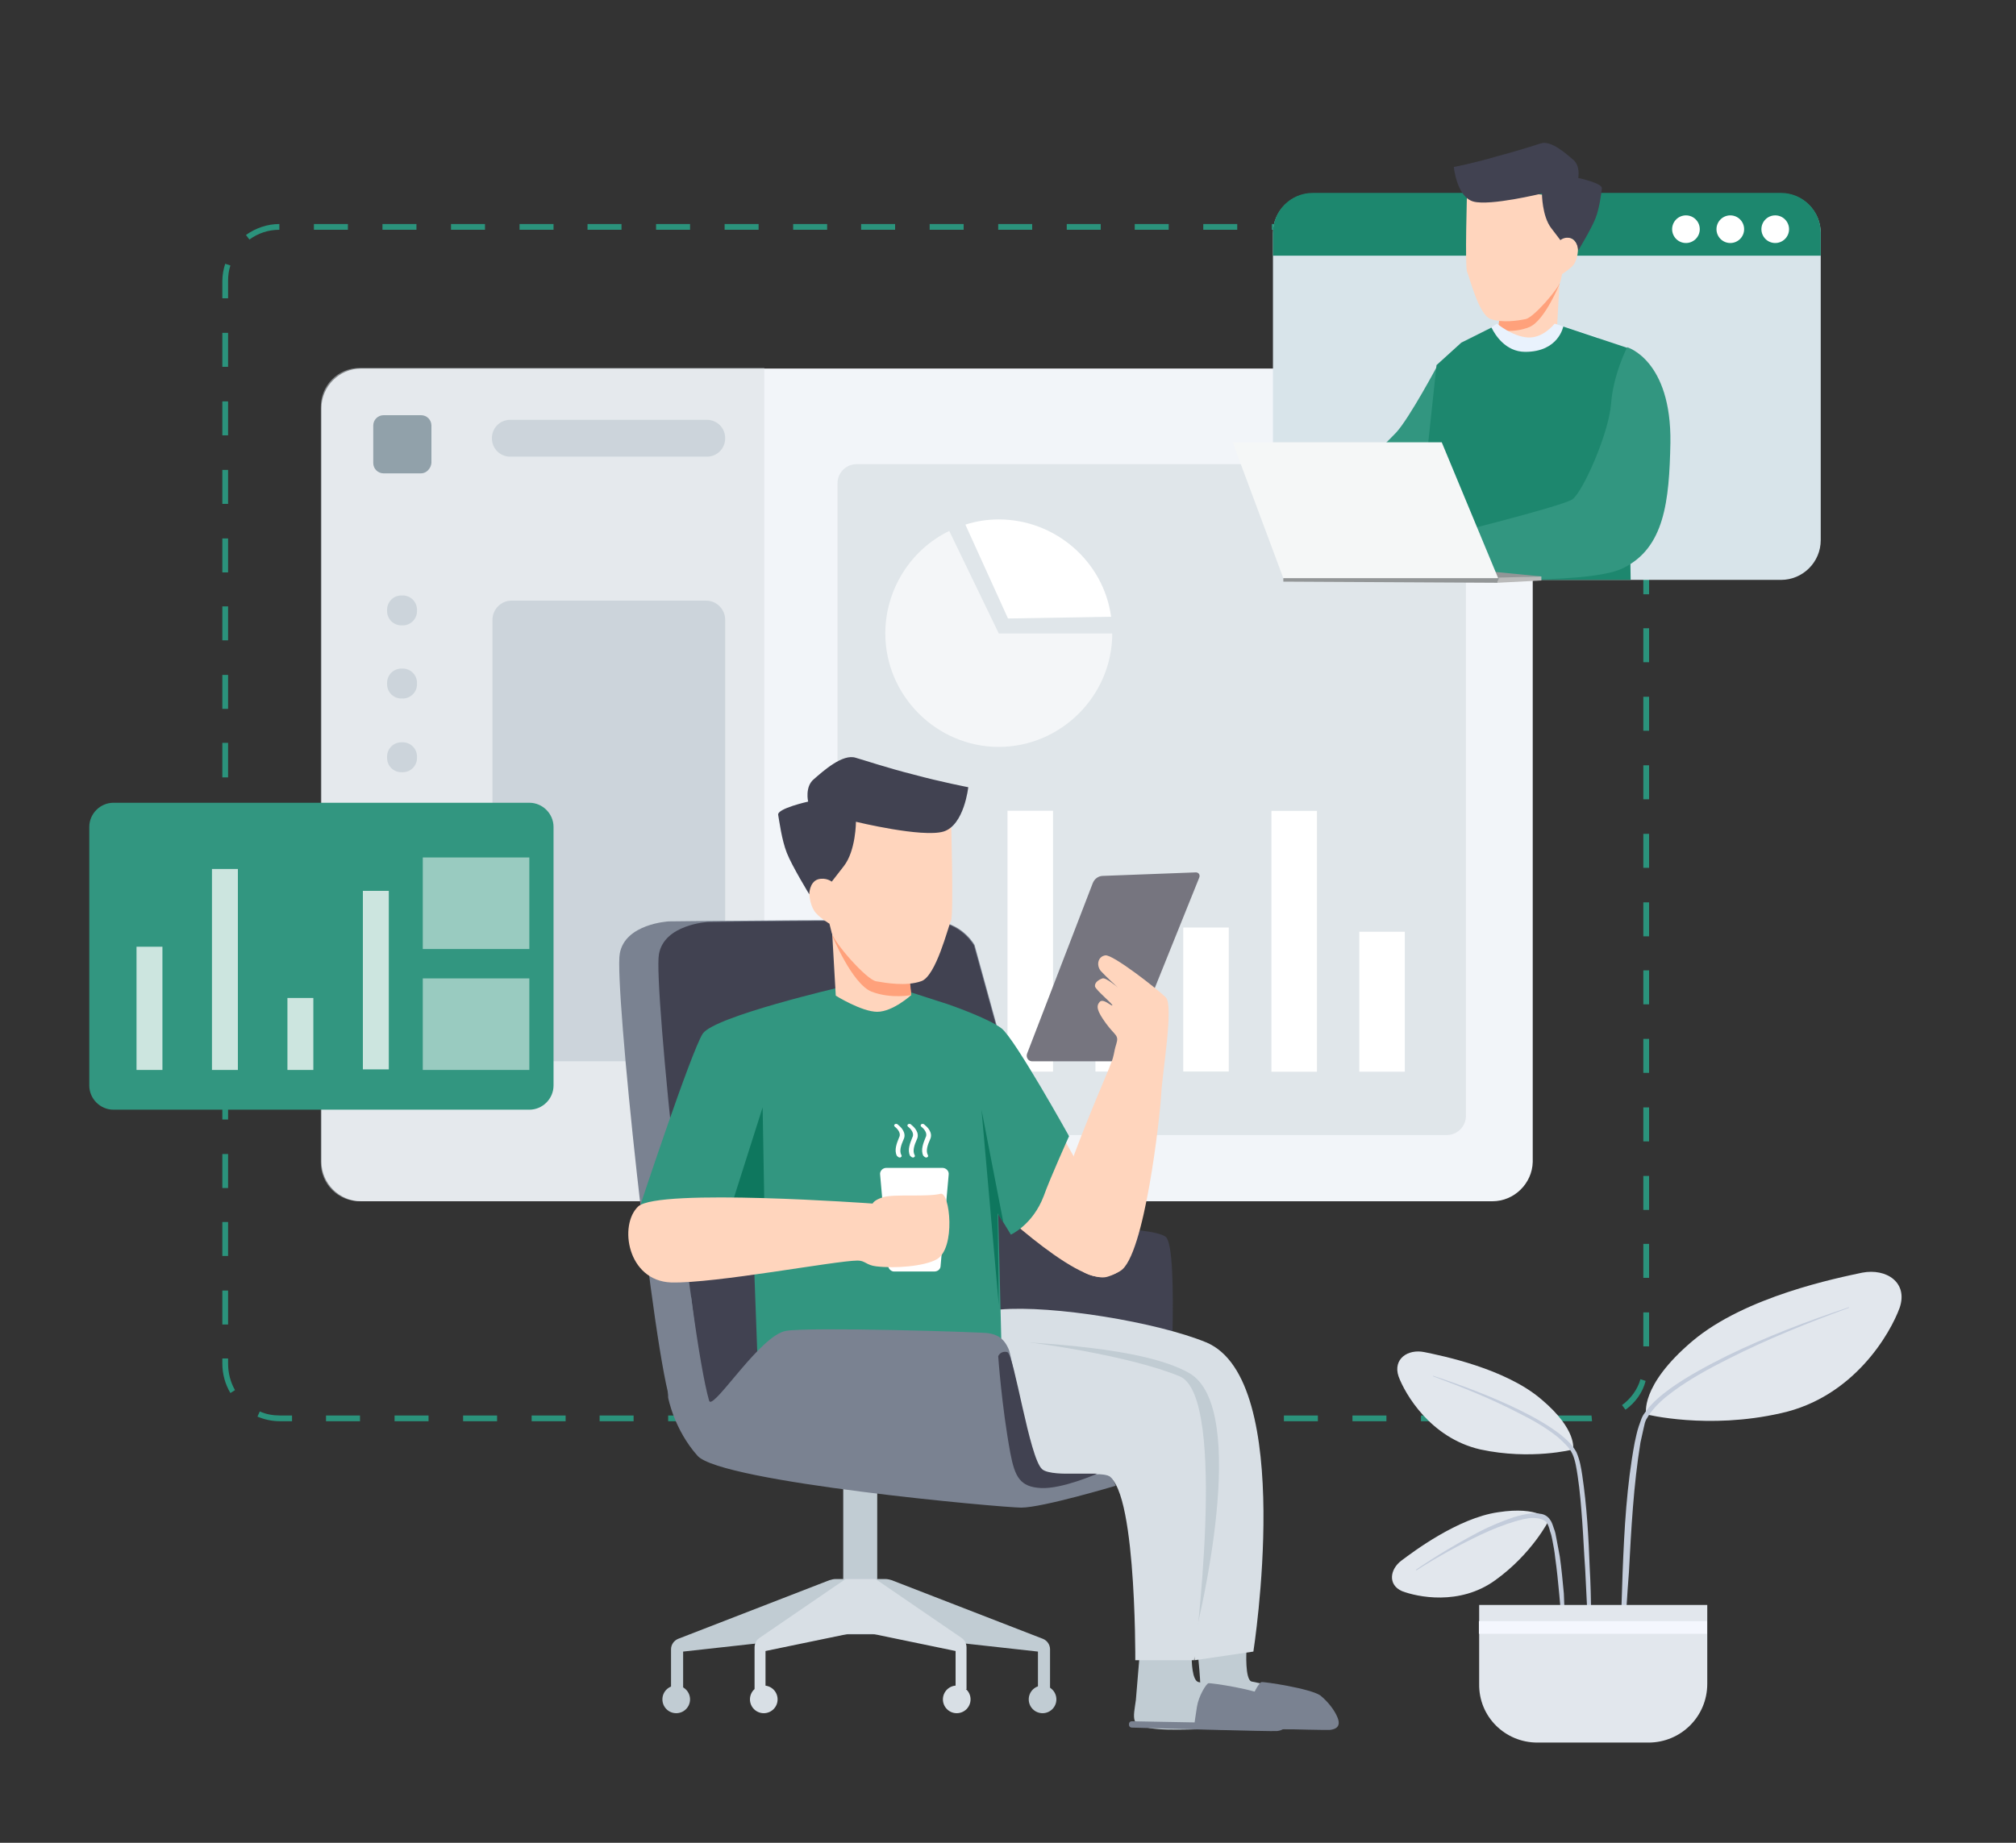 <?xml version="1.0" encoding="utf-8"?>
<!-- Generator: Adobe Illustrator 23.0.0, SVG Export Plug-In . SVG Version: 6.00 Build 0)  -->
<svg version="1.1" id="图层_1" xmlns="http://www.w3.org/2000/svg" xmlns:xlink="http://www.w3.org/1999/xlink" x="0px" y="0px"
	 viewBox="0 0 350 320" style="enable-background:new 0 0 350 320;" xml:space="preserve">
<rect x="0" y="0" width="350" height="320" fill="#333333" stroke="none"/>
<style type="text/css">
	.st0{fill:#FFFFFF;}
	.st1{fill:#329680;}
	.st2{fill:#4BB29A;}
	.st3{fill:#20725E;}
	.st4{fill:#2B937C;stroke:#FFFFFF;stroke-width:4;stroke-miterlimit:10;}
	.st5{fill:#F8F9FC;}
	.st6{fill:#E8EFED;}
	.st7{opacity:0.5;fill:#FFFFFF;}
	.st8{opacity:0.65;fill:#FFFFFF;}
	.st9{opacity:0.5;}
	.st10{opacity:0.65;fill:#121B3F;}
	.st11{fill:#2B937C;}
	.st12{fill:#FCE0E3;}
	.st13{fill:#F0F2F2;}
	.st14{fill:#414251;}
	.st15{fill:#FCFEFE;}
	.st16{fill:#DDBFC3;}
	.st17{fill:#227C62;}
	.st18{fill:#53C9AD;}
	.st19{fill:#939697;}
	.st20{fill:#D9DEE2;}
	.st21{fill:#BABABA;}
	.st22{fill:#F4F7F9;}
	.st23{fill:#E8F5F9;}
	.st24{clip-path:url(#SVGID_8_);}
	.st25{fill:#434449;}
	.st26{fill:#FFD5BD;}
	.st27{fill:#FFA17B;}
	.st28{fill:#4F3533;}
	.st29{fill:none;stroke:#8492A6;stroke-width:1.058;stroke-miterlimit:10;stroke-dasharray:6.358,6.358;}
	.st30{fill:none;stroke:#2B937C;stroke-width:0.99;stroke-miterlimit:10;stroke-dasharray:5.945,5.945;}
	.st31{fill:#414242;}
	.st32{fill:none;stroke:#2B937C;stroke-width:0.99;stroke-miterlimit:10;}
	.st33{fill:none;stroke:#2B937C;stroke-width:0.99;stroke-miterlimit:10;stroke-dasharray:5.932,5.932;}
	.st34{fill:#AFBDCE;}
	.st35{fill:#414D59;}
	.st36{fill:#8492A6;}
	.st37{fill:#9AA7B7;}
	.st38{fill:#5E6C7C;}
	.st39{fill:#BDC2C6;}
	.st40{fill:#21A366;}
	.st41{fill:#107C41;}
	.st42{fill:#33C481;}
	.st43{fill:#185C37;}
	.st44{clip-path:url(#SVGID_10_);}
	.st45{clip-path:url(#SVGID_10_);fill:#107C41;}
	.st46{fill:#55606D;}
	.st47{clip-path:url(#SVGID_12_);}
	.st48{fill:#687270;}
	.st49{fill:none;stroke:#FFFFFF;stroke-width:0.3;stroke-miterlimit:10;}
	.st50{fill:#EDF0F4;}
	.st51{fill:none;stroke:#8492A6;stroke-width:0.3;stroke-miterlimit:10;}
	.st52{clip-path:url(#SVGID_14_);}
	.st53{fill:none;stroke:#2B937C;stroke-width:0.99;stroke-miterlimit:10;stroke-dasharray:5.939,5.939;}
	.st54{fill:#F2F5F9;}
	.st55{opacity:0.5;fill:#D7DDE2;}
	.st56{fill:#91A1AA;}
	.st57{opacity:0.65;fill:#BFCAD1;}
	.st58{fill:#BFCAD1;}
	.st59{opacity:0.65;fill:#D7DDE2;}
	.st60{fill:#C1CCD3;}
	.st61{fill:#D8DFE5;}
	.st62{fill:#7A8291;}
	.st63{fill:#76757F;}
	.st64{fill:#0E775E;}
	.st65{opacity:0.75;}
	.st66{fill:#D8E4EA;}
	.st67{fill:#1D876E;}
	.st68{fill:#E9F2FD;}
	.st69{fill:#F5F7F7;}
	.st70{fill:#EAC088;}
	.st71{fill:#E7EBF5;}
	.st72{fill:#9EA3AF;}
	.st73{fill:#10775C;}
	.st74{fill:#26201E;}
	.st75{fill:#5F6372;}
	.st76{fill:#304856;}
	.st77{fill:#405868;}
	.st78{fill:none;stroke:#329680;stroke-miterlimit:10;}
	.st79{fill:none;stroke:#329680;stroke-miterlimit:10;stroke-dasharray:4.346,4.346;}
	.st80{fill:none;stroke:#414251;stroke-miterlimit:10;}
	.st81{fill:none;stroke:#414251;stroke-miterlimit:10;stroke-dasharray:4.346,4.346;}
	.st82{fill:#E2E7ED;}
	.st83{fill:#C3CCDB;}
	.st84{fill:#F4F7FE;}
	.st85{fill:#D7DDE2;}
	.st86{opacity:0.65;}
</style>
<g>
	<g>
		<path class="st11" d="M276.4,246.8h-6v-1h5.9L276.4,246.8z M264.5,246.8h-5.9v-1h5.9V246.8z M252.6,246.8h-5.9v-1h5.9V246.8z
			 M240.7,246.8h-5.9v-1h5.9V246.8z M228.8,246.8h-5.9v-1h5.9V246.8z M216.9,246.8H211v-1h5.9V246.8z M205.1,246.8h-5.9v-1h5.9
			V246.8z M193.2,246.8h-5.9v-1h5.9V246.8z M181.3,246.8h-5.9v-1h5.9V246.8z M169.4,246.8h-5.9v-1h5.9V246.8z M157.6,246.8h-5.9v-1
			h5.9V246.8z M145.7,246.8h-5.9v-1h5.9V246.8z M133.8,246.8h-5.9v-1h5.9V246.8z M121.9,246.8H116v-1h5.9V246.8z M110,246.8h-5.9v-1
			h5.9V246.8z M98.2,246.8h-5.9v-1h5.9V246.8z M86.3,246.8h-5.9v-1h5.9V246.8z M74.4,246.8h-5.9v-1h5.9V246.8z M62.5,246.8h-5.9v-1
			h5.9V246.8z M50.7,246.8h-2.1c-1.4,0-2.7-0.3-3.9-0.8l0.4-0.9c1.1,0.5,2.3,0.7,3.5,0.7h2.1V246.8z M282.2,244.8l-0.6-0.8
			c1.5-1.1,2.7-2.7,3.2-4.5l0.9,0.3C285.2,241.8,283.9,243.6,282.2,244.8z M40,241.9c-0.9-1.5-1.4-3.3-1.4-5.1v-0.9h1v0.9
			c0,1.6,0.4,3.2,1.2,4.6L40,241.9z M286.3,233.8h-1v-5.9h1V233.8z M39.6,230h-1v-5.9h1V230z M286.3,221.9h-1V216h1V221.9z
			 M39.6,218.1h-1v-5.9h1V218.1z M286.3,210.1h-1v-5.9h1V210.1z M39.6,206.3h-1v-5.9h1V206.3z M286.3,198.2h-1v-5.9h1V198.2z
			 M39.6,194.4h-1v-5.9h1V194.4z M286.3,186.3h-1v-5.9h1V186.3z M39.6,182.5h-1v-5.9h1V182.5z M286.3,174.4h-1v-5.9h1V174.4z
			 M39.6,170.6h-1v-5.9h1V170.6z M286.3,162.6h-1v-5.9h1V162.6z M39.6,158.7h-1v-5.9h1V158.7z M286.3,150.7h-1v-5.9h1V150.7z
			 M39.6,146.9h-1v-5.9h1V146.9z M286.3,138.8h-1v-5.9h1V138.8z M39.6,135h-1V129h1V135z M286.3,126.9h-1V121h1V126.9z M39.6,123.1
			h-1v-5.9h1V123.1z M286.3,115h-1v-5.9h1V115z M39.6,111.2h-1v-5.9h1V111.2z M286.3,103.2h-1v-5.9h1V103.2z M39.6,99.4h-1v-5.9h1
			V99.4z M286.3,91.3h-1v-5.9h1V91.3z M39.6,87.5h-1v-5.9h1V87.5z M286.3,79.4h-1v-5.9h1V79.4z M39.6,75.6h-1v-5.9h1V75.6z
			 M286.3,67.5h-1v-5.9h1V67.5z M39.6,63.7h-1v-5.9h1V63.7z M286.3,55.7h-1v-5.9h1V55.7z M39.6,51.8h-1v-3c0-1,0.2-2.1,0.5-3
			l0.9,0.3c-0.3,0.9-0.4,1.8-0.4,2.7V51.8z M284,44.3c-1-1.6-2.4-2.9-4.2-3.7l0.4-0.9c1.9,0.8,3.6,2.3,4.6,4.1L284,44.3z M43.3,41.6
			l-0.6-0.8c1.7-1.2,3.7-1.9,5.8-1.9l0,1C46.6,39.9,44.8,40.5,43.3,41.6z M274.2,39.9h-5.9v-1h5.9V39.9z M262.3,39.9h-5.9v-1h5.9
			V39.9z M250.5,39.9h-5.9v-1h5.9V39.9z M238.6,39.9h-5.9v-1h5.9V39.9z M226.7,39.9h-5.9v-1h5.9V39.9z M214.8,39.9h-5.9v-1h5.9V39.9
			z M203,39.9H197v-1h5.9V39.9z M191.1,39.9h-5.9v-1h5.9V39.9z M179.2,39.9h-5.9v-1h5.9V39.9z M167.3,39.9h-5.9v-1h5.9V39.9z
			 M155.4,39.9h-5.9v-1h5.9V39.9z M143.6,39.9h-5.9v-1h5.9V39.9z M131.7,39.9h-5.9v-1h5.9V39.9z M119.8,39.9h-5.9v-1h5.9V39.9z
			 M107.9,39.9H102v-1h5.9V39.9z M96.1,39.9h-5.9v-1h5.9V39.9z M84.2,39.9h-5.9v-1h5.9V39.9z M72.3,39.9h-5.9v-1h5.9V39.9z
			 M60.4,39.9h-5.9v-1h5.9V39.9z"/>
	</g>
	<g>
		<g>
			<path class="st54" d="M259.1,208.6H62.7c-3.8,0-6.9-3.1-6.9-6.9V70.9c0-3.8,3.1-6.9,6.9-6.9h196.5c3.8,0,6.9,3.1,6.9,6.9v130.9
				C266,205.5,262.9,208.6,259.1,208.6z"/>
		</g>
		<g class="st9">
			<path class="st85" d="M132.7,208.6H62.4c-3.7,0-6.7-3-6.7-6.7V70.6c0-3.7,3-6.7,6.7-6.7h70.3V208.6z"/>
		</g>
		<g>
			<path class="st56" d="M73.1,82.2h-6.5c-1,0-1.8-0.8-1.8-1.8v-6.5c0-1,0.8-1.8,1.8-1.8h6.5c1,0,1.8,0.8,1.8,1.8v6.5
				C74.8,81.4,74,82.2,73.1,82.2z"/>
		</g>
		<g>
			<g class="st86">
				<path class="st58" d="M69.9,108.6h-0.2c-1.4,0-2.5-1.1-2.5-2.5v-0.2c0-1.4,1.1-2.5,2.5-2.5h0.2c1.4,0,2.5,1.1,2.5,2.5v0.2
					C72.4,107.5,71.3,108.6,69.9,108.6z"/>
			</g>
			<g class="st86">
				<path class="st58" d="M69.9,121.3h-0.2c-1.4,0-2.5-1.1-2.5-2.5v-0.2c0-1.4,1.1-2.5,2.5-2.5h0.2c1.4,0,2.5,1.1,2.5,2.5v0.2
					C72.4,120.2,71.3,121.3,69.9,121.3z"/>
			</g>
			<g class="st86">
				<path class="st58" d="M69.9,134.1h-0.2c-1.4,0-2.5-1.1-2.5-2.5v-0.2c0-1.4,1.1-2.5,2.5-2.5h0.2c1.4,0,2.5,1.1,2.5,2.5v0.2
					C72.4,133,71.3,134.1,69.9,134.1z"/>
			</g>
			<g>
				<path class="st58" d="M69.9,146.8h-0.2c-1.4,0-2.5-1.1-2.5-2.5v-0.2c0-1.4,1.1-2.5,2.5-2.5h0.2c1.4,0,2.5,1.1,2.5,2.5v0.2
					C72.4,145.7,71.3,146.8,69.9,146.8z"/>
			</g>
			<g>
				<path class="st58" d="M69.9,159.6h-0.2c-1.4,0-2.5-1.1-2.5-2.5v-0.2c0-1.4,1.1-2.5,2.5-2.5h0.2c1.4,0,2.5,1.1,2.5,2.5v0.2
					C72.4,158.5,71.3,159.6,69.9,159.6z"/>
			</g>
		</g>
		<g class="st86">
			<path class="st58" d="M122.7,79.3H88.6c-1.8,0-3.2-1.4-3.2-3.2v0c0-1.8,1.4-3.2,3.2-3.2h34.1c1.8,0,3.2,1.4,3.2,3.2v0
				C125.9,77.9,124.5,79.3,122.7,79.3z"/>
		</g>
		<g class="st86">
			<path class="st58" d="M122.6,184.3H88.8c-1.8,0-3.3-1.5-3.3-3.3v-73.4c0-1.8,1.5-3.3,3.3-3.3h33.8c1.8,0,3.3,1.5,3.3,3.3v73.4
				C125.9,182.8,124.4,184.3,122.6,184.3z"/>
		</g>
		<g class="st86">
			<path class="st85" d="M251.2,197.1H148.7c-1.8,0-3.3-1.5-3.3-3.3V83.9c0-1.8,1.5-3.3,3.3-3.3h102.5c1.8,0,3.3,1.5,3.3,3.3v109.9
				C254.5,195.6,253,197.1,251.2,197.1z"/>
		</g>
		<g>
			<g>
				
					<rect x="156.2" y="159.5" transform="matrix(6.123234e-17 -1 1 6.123234e-17 15.416 342.288)" class="st0" width="45.3" height="7.9"/>
			</g>
			<g>
				
					<rect x="187" y="175" transform="matrix(6.123234e-17 -1 1 6.123234e-17 15.178 373.072)" class="st0" width="14.3" height="7.9"/>
			</g>
			<g>
				
					<rect x="196.9" y="169.6" transform="matrix(6.123234e-17 -1 1 6.123234e-17 35.826 382.97)" class="st0" width="25" height="7.9"/>
			</g>
			<g>
				
					<rect x="202" y="159.5" transform="matrix(6.123234e-17 -1 1 6.123234e-17 61.236 388.107)" class="st0" width="45.3" height="7.9"/>
			</g>
			<g>
				
					<rect x="227.8" y="170" transform="matrix(6.123234e-17 -1 1 6.123234e-17 65.99 413.899)" class="st0" width="24.3" height="7.9"/>
			</g>
		</g>
		<g>
			<g class="st86">
				<path class="st0" d="M173.4,110h19.7c0,10.8-8.9,19.7-19.7,19.7s-19.7-8.9-19.7-19.7c0-7.5,4.3-14.5,11.1-17.8L173.4,110z"/>
			</g>
			<g>
				<path class="st0" d="M175,107.4l-7.4-16.3c1.9-0.6,3.8-0.9,5.8-0.9c9.8,0,18.2,7.3,19.5,16.9L175,107.4z"/>
			</g>
		</g>
	</g>
	<g>
		<g>
			
				<rect x="146.4" y="251.4" transform="matrix(-1 -4.526169e-11 4.526169e-11 -1 298.695 526.631)" class="st60" width="5.9" height="23.8"/>
		</g>
		<g>
			<circle class="st61" cx="166.1" cy="295.1" r="2.4"/>
		</g>
		<g>
			<circle class="st60" cx="181" cy="295.1" r="2.4"/>
		</g>
		<g>
			<path class="st60" d="M144,274.4c0.3-0.1,0.7-0.2,1.1-0.2h4.3h4.3c0.4,0,0.7,0.1,1.1,0.2l26.3,10.2c0.7,0.3,1.2,1,1.2,1.8v7h-2.1
				v-6.6l-27.1-3h-3.7h-3.7l-27.1,3v6.6h-2.1v-7c0-0.8,0.5-1.5,1.2-1.8L144,274.4z"/>
		</g>
		<g>
			<path class="st61" d="M146.8,274.2h2.6h2.6l14.9,10.2c0.6,0.4,0.9,1,0.9,1.7v7.2h-1.9v-6.6l-14.5-3h-2h-2l-14.5,3v6.6H131v-7.2
				c0-0.7,0.3-1.3,0.9-1.7L146.8,274.2z"/>
		</g>
		<g>
			<circle class="st61" cx="132.6" cy="295.1" r="2.4"/>
		</g>
		<g>
			<circle class="st60" cx="117.4" cy="295.1" r="2.4"/>
		</g>
	</g>
	<g>
		<path class="st60" d="M216.4,286.6c0,0-0.3,5.1,0.9,5.4c2.3,0.5,4.1,0.8,5.1,0.9c2.7,0.4,6.8,1.5,7.9,3.1c0.8,1.2,1.4,2.9,1.3,3.5
			c-0.2,1.2-5.9,0.6-14.5,0.7c-4.4,0.1-8.1,0.6-8.9-1.3c-0.3-0.8,0-2.1,0.2-3.6c0.2-2.5-0.5-8.7-0.5-8.7H216.4z"/>
	</g>
	<g>
		<path class="st62" d="M219,292.1c-0.4,0.1-1.7,2.2-2,4.1c-0.3,1.9-0.4,2.7-0.4,2.7l-10.9-0.2c-0.3,0-0.5,0.2-0.5,0.5v0.1
			c0,0.3,0.2,0.5,0.5,0.5c3.4,0.1,24.4,0.7,25.2,0.6c0.9-0.1,2.1-0.5,1.2-2.4c-0.4-0.9-1.4-2.4-2.9-3.6
			C227.4,293.2,219.4,292,219,292.1z"/>
	</g>
	<g>
		<path class="st60" d="M206.9,288.1c0,0,0,3.8,1.2,4c2.3,0.5,4.1,0.8,5.1,0.9c2.7,0.4,6.8,1.5,7.9,3.1c0.8,1.2,1.4,2.9,1.3,3.5
			c-0.2,1.2-5.9,0.6-14.5,0.7c-4.4,0.1-10.1,0.3-10.9-1.5c-0.3-0.8,0-2.1,0.2-3.6c0.2-2.5,0.6-7.2,0.6-7.2H206.9z"/>
	</g>
	<g>
		<path class="st62" d="M191,243.4l-21.8-79.3c0,0-1.9-3.5-6.2-4.1c-4.2-0.5-46.9,0-46.9,0s-7.6,0.4-8.5,5.6c-1,5.2,5.9,70.4,9,78.4
			c3.1,8,51.9,16,51.9,16L191,243.4z"/>
	</g>
	<g>
		<path class="st14" d="M202.9,247.4c0,0,1.9-30.6-0.5-32.6c-2.5-2-19.8-1.6-19.8-1.6l-13.5-49c0,0-1.9-3.5-6.2-4.1
			c-4.2-0.5-40,0-40,0s-7.6,0.4-8.5,5.6c-1,5.2,5.9,70.4,9,78.4c3.1,8,45,16.4,45,16.4L202.9,247.4z"/>
	</g>
	<g>
		<path class="st61" d="M173.6,227.4c9.1-0.8,27.3,2.2,35.8,5.7c15.6,6.5,8.2,53.7,8.2,53.7l-10.2,1.5c0,0-3.2-41.6-8.8-39
			c-2.3,1.1-10.5,2.3-19.8,2.5c-13.1,0.3-28.7-1.1-34.9-4.4c-10.5-5.6-5-15.3-5-15.3S161.7,228.5,173.6,227.4z"/>
	</g>
	<g>
		<path class="st60" d="M171.2,232.7c9.1,0.5,27.2,1.2,35.2,5.7c10.9,6.1,1.4,44.2,1.4,44.2l-9.9,4.3c0,0,0.2-33.7-5.7-32
			c-2.5,0.7-10.7,0.8-19.9-0.4c-13-1.7-28.2-5.4-33.8-9.5c-9.6-7-1.1-10.8-1.1-10.8S159.2,232,171.2,232.7z"/>
	</g>
	<g>
		<path class="st26" d="M195.1,216.2c0,0,2.6,3.8-2.8,5.5c-5.4,1.7-21.9-14.4-21.9-14.4l10.3-16.6L195.1,216.2z"/>
	</g>
	<g>
		<path class="st1" d="M164.6,174.4c0,0,7,2.4,9.3,4.2s11.7,18.7,11.7,18.7s-3.3,7.3-4.4,10.4c-1.9,5-5.7,6.7-5.7,6.7l-2.2-3.6
			l0.6,24.5l-42.4,0.3l-0.8-21.6l-1.9,4.6l-17.6-9.4c0,0,8.8-26.6,10.8-29.7c2-3,24-8.1,24-8.1l12.4,1L164.6,174.4z"/>
	</g>
	<g>
		<path class="st26" d="M144.3,159l0.8,13.9c0,0,4.5,2.8,7.2,2.8c2.7,0,5.9-2.9,5.9-2.9l-1.4-10.5L144.3,159z"/>
	</g>
	<g>
		<path class="st63" d="M208.2,152.4l-12.4,30.8c-0.3,0.7-0.9,1.1-1.7,1.1h-14.9c-0.7,0-1.1-0.7-0.9-1.3l11.4-29.6
			c0.3-0.8,1-1.3,1.8-1.3l15.9-0.6C208.1,151.4,208.4,151.9,208.2,152.4z"/>
	</g>
	<g>
		<path class="st26" d="M192.9,184.6c-0.5,1.5-6.6,15.2-8.2,21.4c-1.6,6.1-1.8,4.9-0.2,9.9s5.8,7.3,10,4.8s6.9-26.9,7.1-30.7
			c0.2-3.8,2.2-15.4,0.8-16.8c-1.4-1.4-9.2-7.5-10.5-7.3s-1.6,1.7-0.8,2.7c0.9,1,3,2.9,3,2.9s-2.1-1.8-2.7-1.6s-1.4,0.7-1.3,1.4
			c0.2,0.7,3.3,3.2,3,3.3c-0.2,0.1-1.6-1.3-2.2-0.6c-0.6,0.7-0.5,1.5,1.1,3.7c1.6,2.2,2.3,2,1.8,3.6S193.5,183.1,192.9,184.6z"/>
	</g>
	<g>
		<path class="st27" d="M144.5,162.5c0,0,3.4,8.3,6.8,9.7c3.4,1.3,6.9,0.6,6.9,0.6s-0.6-7.1-0.9-6.9
			C157,166.1,144.5,162.5,144.5,162.5z"/>
	</g>
	<g>
		<path class="st26" d="M165.1,141.9c0,0,0.5,17.1,0,18c-0.5,1-2.6,9.7-5.2,10.5c-2.6,0.9-6.1,0.3-7.8,0c-1.7-0.3-7.3-6.7-7.7-8.4
			c-0.4-1.6-0.4-1.6-0.4-1.6s-1.5-0.9-2.3-1.8c-0.9-0.9-1.4-3.1-1.1-4.5c0.3-1.3,1.7-2.2,2.8-1.9c1.1,0.4,1.1,0.4,1.1,0.4l0.7-9.5
			l9.1-1L165.1,141.9z"/>
	</g>
	<g>
		<path class="st14" d="M168.1,136.7c0,0-0.7,6.6-4.3,7.7c-3.7,1.1-15.2-1.7-15.2-1.7s0,5-2.1,7.7s-2.1,2.7-2.1,2.7s-1-0.8-2.4-0.4
			c-1.5,0.5-1.5,2.6-1.5,2.6s-3-4.9-3.9-7.2s-1.3-5.5-1.5-6.6s5.2-2.3,5.2-2.3s-0.6-2.6,1-3.9c1.5-1.3,5-4.5,7.3-3.7
			c1.1,0.3,5.6,1.8,10,2.9C163.4,135.8,168.1,136.7,168.1,136.7z"/>
	</g>
	<g>
		<polygon class="st64" points="174.2,212.3 170.4,192.7 173.4,226.6 173.2,210.7 		"/>
	</g>
	<g>
		<polygon class="st64" points="132.8,215.1 132.4,192.3 126.3,211.5 		"/>
	</g>
	<g>
		<path class="st0" d="M155.2,220.8h7c0.6,0,1.1-0.4,1.1-1l1.4-15.8c0.1-0.7-0.5-1.2-1.1-1.2h-9.7c-0.7,0-1.2,0.6-1.1,1.2l1.4,15.8
			C154.2,220.3,154.7,220.8,155.2,220.8z"/>
	</g>
	<g>
		<g>
			<path class="st0" d="M160.8,201c0,0,0.1,0,0.1,0c0.2-0.1,0.3-0.2,0.2-0.4c-0.4-0.7-0.1-1.7,0.4-2.8c0.5-1.1-0.5-2.1-0.9-2.4
				c0,0-0.1-0.1-0.1-0.1c-0.1-0.1-0.3-0.2-0.5-0.1c-0.2,0.1-0.2,0.3-0.1,0.4c0,0,0.1,0.1,0.1,0.1c0.4,0.3,1.1,1.1,0.7,1.8
				c-0.4,1-0.9,2.2-0.4,3.2C160.6,201,160.7,201,160.8,201z"/>
		</g>
	</g>
	<g>
		<g>
			<path class="st0" d="M158.5,201c0,0,0.1,0,0.1,0c0.2-0.1,0.3-0.2,0.2-0.4c-0.4-0.7-0.1-1.7,0.4-2.8c0.5-1.1-0.5-2.1-0.9-2.4
				c0,0-0.1-0.1-0.1-0.1c-0.1-0.1-0.3-0.2-0.5-0.1c-0.2,0.1-0.2,0.3-0.1,0.4c0,0,0.1,0.1,0.1,0.1c0.4,0.3,1.1,1.1,0.7,1.8
				c-0.4,1-0.9,2.2-0.4,3.2C158.3,201,158.4,201,158.5,201z"/>
		</g>
	</g>
	<g>
		<g>
			<path class="st0" d="M156.2,201c0,0,0.1,0,0.1,0c0.2-0.1,0.3-0.2,0.2-0.4c-0.4-0.7-0.1-1.7,0.4-2.8c0.5-1.1-0.5-2.1-0.9-2.4
				c0,0-0.1-0.1-0.1-0.1c-0.1-0.1-0.3-0.2-0.5-0.1c-0.2,0.1-0.2,0.3-0.1,0.4c0,0,0.1,0.1,0.1,0.1c0.4,0.3,1.1,1.1,0.7,1.8
				c-0.4,1-0.9,2.2-0.4,3.2C156,201,156.1,201,156.2,201z"/>
		</g>
	</g>
	<g>
		<path class="st26" d="M110.8,209.5c3.5-3.2,40.7-0.5,40.7-0.5s0.2-0.6,1.8-1.1c1.9-0.6,7.6,0,10-0.6c1.6-0.4,2.7,9.5-0.7,11.4
			c-2.2,1.2-7.2,1.6-10.5,1.2c-1.7-0.2-1.9-1-3.2-1c-3.8,0-24.7,4-32.4,3.8C108.9,222.4,107.4,212.7,110.8,209.5z"/>
	</g>
	<g>
		<path class="st61" d="M169.6,232.2c9.1,0.5,26.8,3.3,35.2,6.8c8.5,3.5,2.5,49.3,2.5,49.3h-10.2c0,0,0.2-33.7-5.7-32
			c-2.5,0.7-10.7,0.8-19.9-0.4c-13-1.7-28.2-5.4-33.8-9.5c-9.6-7-1.6-14.2-1.6-14.2S157.7,231.5,169.6,232.2z"/>
	</g>
	<g>
		<path class="st62" d="M120,225.3c0,0,2,17.4,3.2,18.1c1.2,0.7,8.9-11.6,13.3-12.3c4.4-0.7,33.6,0.2,35,0.4c1.4,0.2,2.8,0.7,3.7,3
			c0.5,1.5,3.9,20.1,5.6,21.2c1.3,0.8,9.9,0.3,9.9,0.3s1.6,0,2.1,0.5c0.6,0.5,0.9,1.5,0.9,1.5s-12.7,3.8-16.4,3.8
			c-3.3,0-52.1-4.4-56.2-9s-5.1-10.1-5.1-10.1l-0.5-17.4H120z"/>
	</g>
	<g>
		<path class="st14" d="M173.3,235.5c0,0,0.6,8.7,2.1,16.8c0.8,4.2,1.7,5.9,5.3,6.1c3.7,0.2,9.8-2.5,9.8-2.5l-5.1,0
			c0,0-3.6,0.1-4.5-0.8c-2.2-2-4.8-19.7-6-20.3C173.7,234.5,173.3,235.5,173.3,235.5z"/>
	</g>
	<g>
		<path class="st62" d="M209.8,292.3c-0.4,0.1-1.7,2.2-2,4.1c-0.3,1.9-0.4,2.7-0.4,2.7l-10.9-0.2c-0.3,0-0.5,0.2-0.5,0.5v0.1
			c0,0.3,0.2,0.5,0.5,0.5c3.4,0.1,24.4,0.7,25.2,0.6c0.9-0.1,2.1-0.5,1.2-2.4c-0.4-0.9-1.4-2.4-2.9-3.6
			C218.2,293.4,210.2,292.2,209.8,292.3z"/>
	</g>
	<g>
		<g>
			<g>
				<path class="st1" d="M91.9,192.7H19.7c-2.3,0-4.2-1.9-4.2-4.2v-44.9c0-2.3,1.9-4.2,4.2-4.2h72.2c2.3,0,4.2,1.9,4.2,4.2v44.9
					C96.1,190.8,94.2,192.7,91.9,192.7z"/>
			</g>
			<g class="st65">
				<g>
					<rect x="23.7" y="164.4" class="st0" width="4.5" height="21.4"/>
				</g>
				<g>
					<rect x="36.8" y="150.9" class="st0" width="4.5" height="34.9"/>
				</g>
				<g>
					<rect x="49.9" y="173.3" class="st0" width="4.5" height="12.5"/>
				</g>
				<g>
					<rect x="63" y="154.7" class="st0" width="4.5" height="31"/>
				</g>
			</g>
		</g>
		<g>
			<g class="st9">
				<rect x="73.4" y="148.9" class="st0" width="18.5" height="15.9"/>
			</g>
			<g class="st9">
				<rect x="73.4" y="169.9" class="st0" width="18.5" height="15.9"/>
			</g>
		</g>
	</g>
	<g>
		<g>
			<g>
				<path class="st66" d="M227.9,100.7h81.3c3.8,0,6.9-3.1,6.9-6.9V40.5c0-3.8-3.1-6.9-6.9-6.9h-81.3c-3.8,0-6.9,3.1-6.9,6.9v53.3
					C221,97.6,224.1,100.7,227.9,100.7z"/>
			</g>
		</g>
		<g>
			<g>
				<path class="st67" d="M221,44.4h95.1v-4c0-3.8-3.1-6.9-6.9-6.9h-81.3c-3.8,0-6.9,3.1-6.9,6.9V44.4z"/>
			</g>
		</g>
		<g>
			<g>
				<path class="st26" d="M270.9,46.4l-0.6,10.8c0,0-3.5,2.2-5.6,2.2c-2.1,0-4.6-2.3-4.6-2.3l1.1-8.2L270.9,46.4z"/>
			</g>
			<g>
				<path class="st27" d="M270.8,49.2c0,0-2.6,6.5-5.3,7.6s-5.4,0.5-5.4,0.5s0.5-5.5,0.7-5.4C261,51.9,270.8,49.2,270.8,49.2z"/>
			</g>
			<g>
				<path class="st26" d="M254.7,33.1c0,0-0.4,13.3,0,14.1c0.4,0.8,2,7.5,4.1,8.2c2,0.7,4.7,0.3,6.1,0c1.4-0.3,5.7-5.3,6-6.5
					s0.3-1.3,0.3-1.3s1.1-0.7,1.8-1.4s1.1-2.4,0.9-3.5c-0.3-1-1.3-1.7-2.2-1.5c-0.9,0.3-0.9,0.3-0.9,0.3l-0.5-7.4l-7.1-0.8
					L254.7,33.1z"/>
			</g>
			<g>
				<path class="st14" d="M252.4,29c0,0,0.5,5.2,3.4,6c2.9,0.8,11.9-1.4,11.9-1.4s0,3.9,1.6,6c1.6,2.1,1.6,2.1,1.6,2.1
					s0.8-0.7,1.9-0.3c1.1,0.4,1.2,2.1,1.2,2.1s2.3-3.8,3-5.6s1-4.3,1.1-5.2c0.1-0.9-4.1-1.8-4.1-1.8s0.4-2-0.8-3.1
					c-1.2-1-3.9-3.5-5.7-2.9c-0.9,0.3-4.4,1.4-7.8,2.3C256,28.3,252.4,29,252.4,29z"/>
			</g>
		</g>
		<g>
			<g>
				<path class="st1" d="M249.6,63.4c0,0-4.9,9.2-7.2,11.7s-11.8,11.2-11.8,11.2l5.8,3.9l13.8-5.3l-0.6-19.2L249.6,63.4z"/>
			</g>
		</g>
		<g>
			<g>
				<path class="st68" d="M277.5,58.6l-7.6-2.4c0,0-2,2.6-4.7,2.4s-5.3-2.4-5.3-2.4l-6.1,4l4.4,4.1l6.6,7.4l11.7-5.1L277.5,58.6z"/>
			</g>
		</g>
		<g>
			<g>
				<path class="st67" d="M271.4,56.7l11.1,3.7l0.6,40.3h-37.7l4-37.3l4.3-3.9l5-2.5c0.2-0.1,0.2-0.2,0.3,0c0.5,1,2.3,4.1,5.8,4.1
					C270.6,61.1,271.4,56.7,271.4,56.7z"/>
			</g>
		</g>
		<g>
			<g>
				<path class="st1" d="M282.5,60.3c0,0-2.4,4.6-2.8,9.8c-0.4,5.2-4.9,15.3-6.7,16.6c-1.9,1.3-24.3,6.8-24.3,6.8s0.2,3.9-1,5.7
					c-1.2,1.7,1.5,1.1,1.5,1.1s26.1,1.5,32.5-1.6c7.3-3.5,8.1-11.7,8.3-21.8C290.2,62.5,282.5,60.3,282.5,60.3z"/>
			</g>
		</g>
		<g>
			<g>
				<g>
					<polygon class="st19" points="267.6,100.1 260.2,100.4 260,101.2 222.8,101 222.8,100.4 232.8,96.7 					"/>
				</g>
			</g>
			<g>
				<g>
					<polygon class="st69" points="260.1,100.4 250.3,76.8 214,76.8 222.8,100.4 					"/>
				</g>
			</g>
			<g>
				<g>
					<polygon class="st21" points="260,101.2 267.6,100.8 267.6,100.1 260.2,100.3 					"/>
				</g>
			</g>
		</g>
		<g>
			<circle class="st0" cx="308.2" cy="39.8" r="2.4"/>
		</g>
		<g>
			<circle class="st0" cx="300.4" cy="39.8" r="2.4"/>
		</g>
		<g>
			<circle class="st0" cx="292.7" cy="39.8" r="2.4"/>
		</g>
	</g>
</g>
<g>
	<path class="st82" d="M285.8,245.6c0,0-1.2-4.9,8-12.7c9.2-7.8,25.3-11,29.5-11.9c4.2-0.8,8,1.7,6.5,6.1
		c-1.6,4.4-7.9,15.5-20.6,18.3C296.5,248.3,285.8,245.6,285.8,245.6z"/>
	<path class="st83" d="M281.5,295.8c-0.2-7.6-0.1-15.1,0.2-22.7c0.3-7.6,0.7-15.1,2.1-22.6c0.2-0.9,0.4-1.9,0.7-2.8
		c0.2-0.5,0.3-0.9,0.5-1.4c0.2-0.5,0.5-0.9,0.8-1.3c1.2-1.6,2.7-2.8,4.2-3.9c3.1-2.2,6.5-4,9.9-5.7c6.8-3.3,13.9-6,21.1-8.4l0,0.1
		c-7.1,2.6-14.1,5.4-20.8,8.8c-3.4,1.7-6.7,3.5-9.7,5.7c-1.5,1.1-2.9,2.3-4,3.8c-0.3,0.4-0.5,0.8-0.7,1.1c-0.2,0.4-0.3,0.8-0.4,1.3
		c-0.2,0.9-0.4,1.8-0.6,2.7c-0.6,3.7-1,7.4-1.3,11.2c-0.3,3.8-0.5,7.5-0.7,11.3C282.2,280.7,281.9,288.3,281.5,295.8L281.5,295.8z"
		/>
	<path class="st82" d="M273.1,251.7c0,0,0.8-3.4-5.5-8.7c-6.3-5.4-17.4-7.6-20.3-8.2s-5.5,1.2-4.5,4.2c1.1,3,5.5,10.7,14.2,12.7
		C265.8,253.6,273.1,251.7,273.1,251.7z"/>
	<path class="st83" d="M276,288.6l-0.8-16.2c-0.2-2.7-0.3-5.4-0.5-8.1c-0.2-2.7-0.4-5.4-0.8-8c-0.2-1.3-0.4-2.7-0.9-3.8
		c-0.5-1.1-1.5-2-2.5-2.9c-2.1-1.7-4.4-3-6.8-4.2c-4.8-2.5-9.8-4.5-14.9-6.4l0-0.1c5.1,1.7,10.2,3.6,15.1,6c2.4,1.2,4.8,2.5,7,4.2
		c1.1,0.9,2.1,1.8,2.8,3.1c0.6,1.4,0.8,2.7,1,4c0.8,5.4,1.1,10.8,1.3,16.2C276.3,277.8,276.3,283.2,276,288.6L276,288.6z"/>
	<path class="st82" d="M268.9,264c0,0-1.7-2.5-8.8-1.4c-7,1-14.8,6.9-16.8,8.4s-2.4,4.2,0.1,5.3c2.6,1,10,2.6,16.2-1.9
		C266,269.8,268.9,264,268.9,264z"/>
	<path class="st83" d="M271.7,289.5c-0.3-4.3-0.6-8.5-1-12.7c-0.2-2.1-0.4-4.2-0.7-6.3c-0.1-1-0.3-2.1-0.5-3.1
		c-0.1-0.5-0.2-1-0.4-1.5c-0.1-0.5-0.3-1-0.5-1.4c-0.5-0.7-1.5-0.9-2.5-0.9c-1,0-2,0.3-3.1,0.6c-2,0.6-4,1.4-5.9,2.3
		c-3.8,1.8-7.6,3.9-11.2,6.2l-0.1-0.1c3.5-2.4,7.2-4.6,11-6.6c1.9-1,3.9-1.8,5.9-2.5c1-0.3,2.1-0.6,3.2-0.7c0.6,0,1.1,0,1.7,0.1
		c0.6,0.1,1.2,0.5,1.5,1c0.4,0.5,0.5,1.1,0.7,1.6c0.2,0.5,0.3,1,0.4,1.6c0.2,1.1,0.4,2.1,0.6,3.2c0.3,2.1,0.5,4.3,0.7,6.4
		c0.2,4.3,0.3,8.6,0.1,12.8L271.7,289.5z"/>
	<path class="st82" d="M266.9,302.6h19.3c5.6,0,10.2-4.5,10.2-10.2v-13.7h-39.6v13.7C256.7,298.1,261.3,302.6,266.9,302.6z"/>
	
		<rect x="256.7" y="281.4" transform="matrix(-1 -3.965551e-11 3.965551e-11 -1 553.053 565.109)" class="st84" width="39.6" height="2.2"/>
</g>
</svg>

